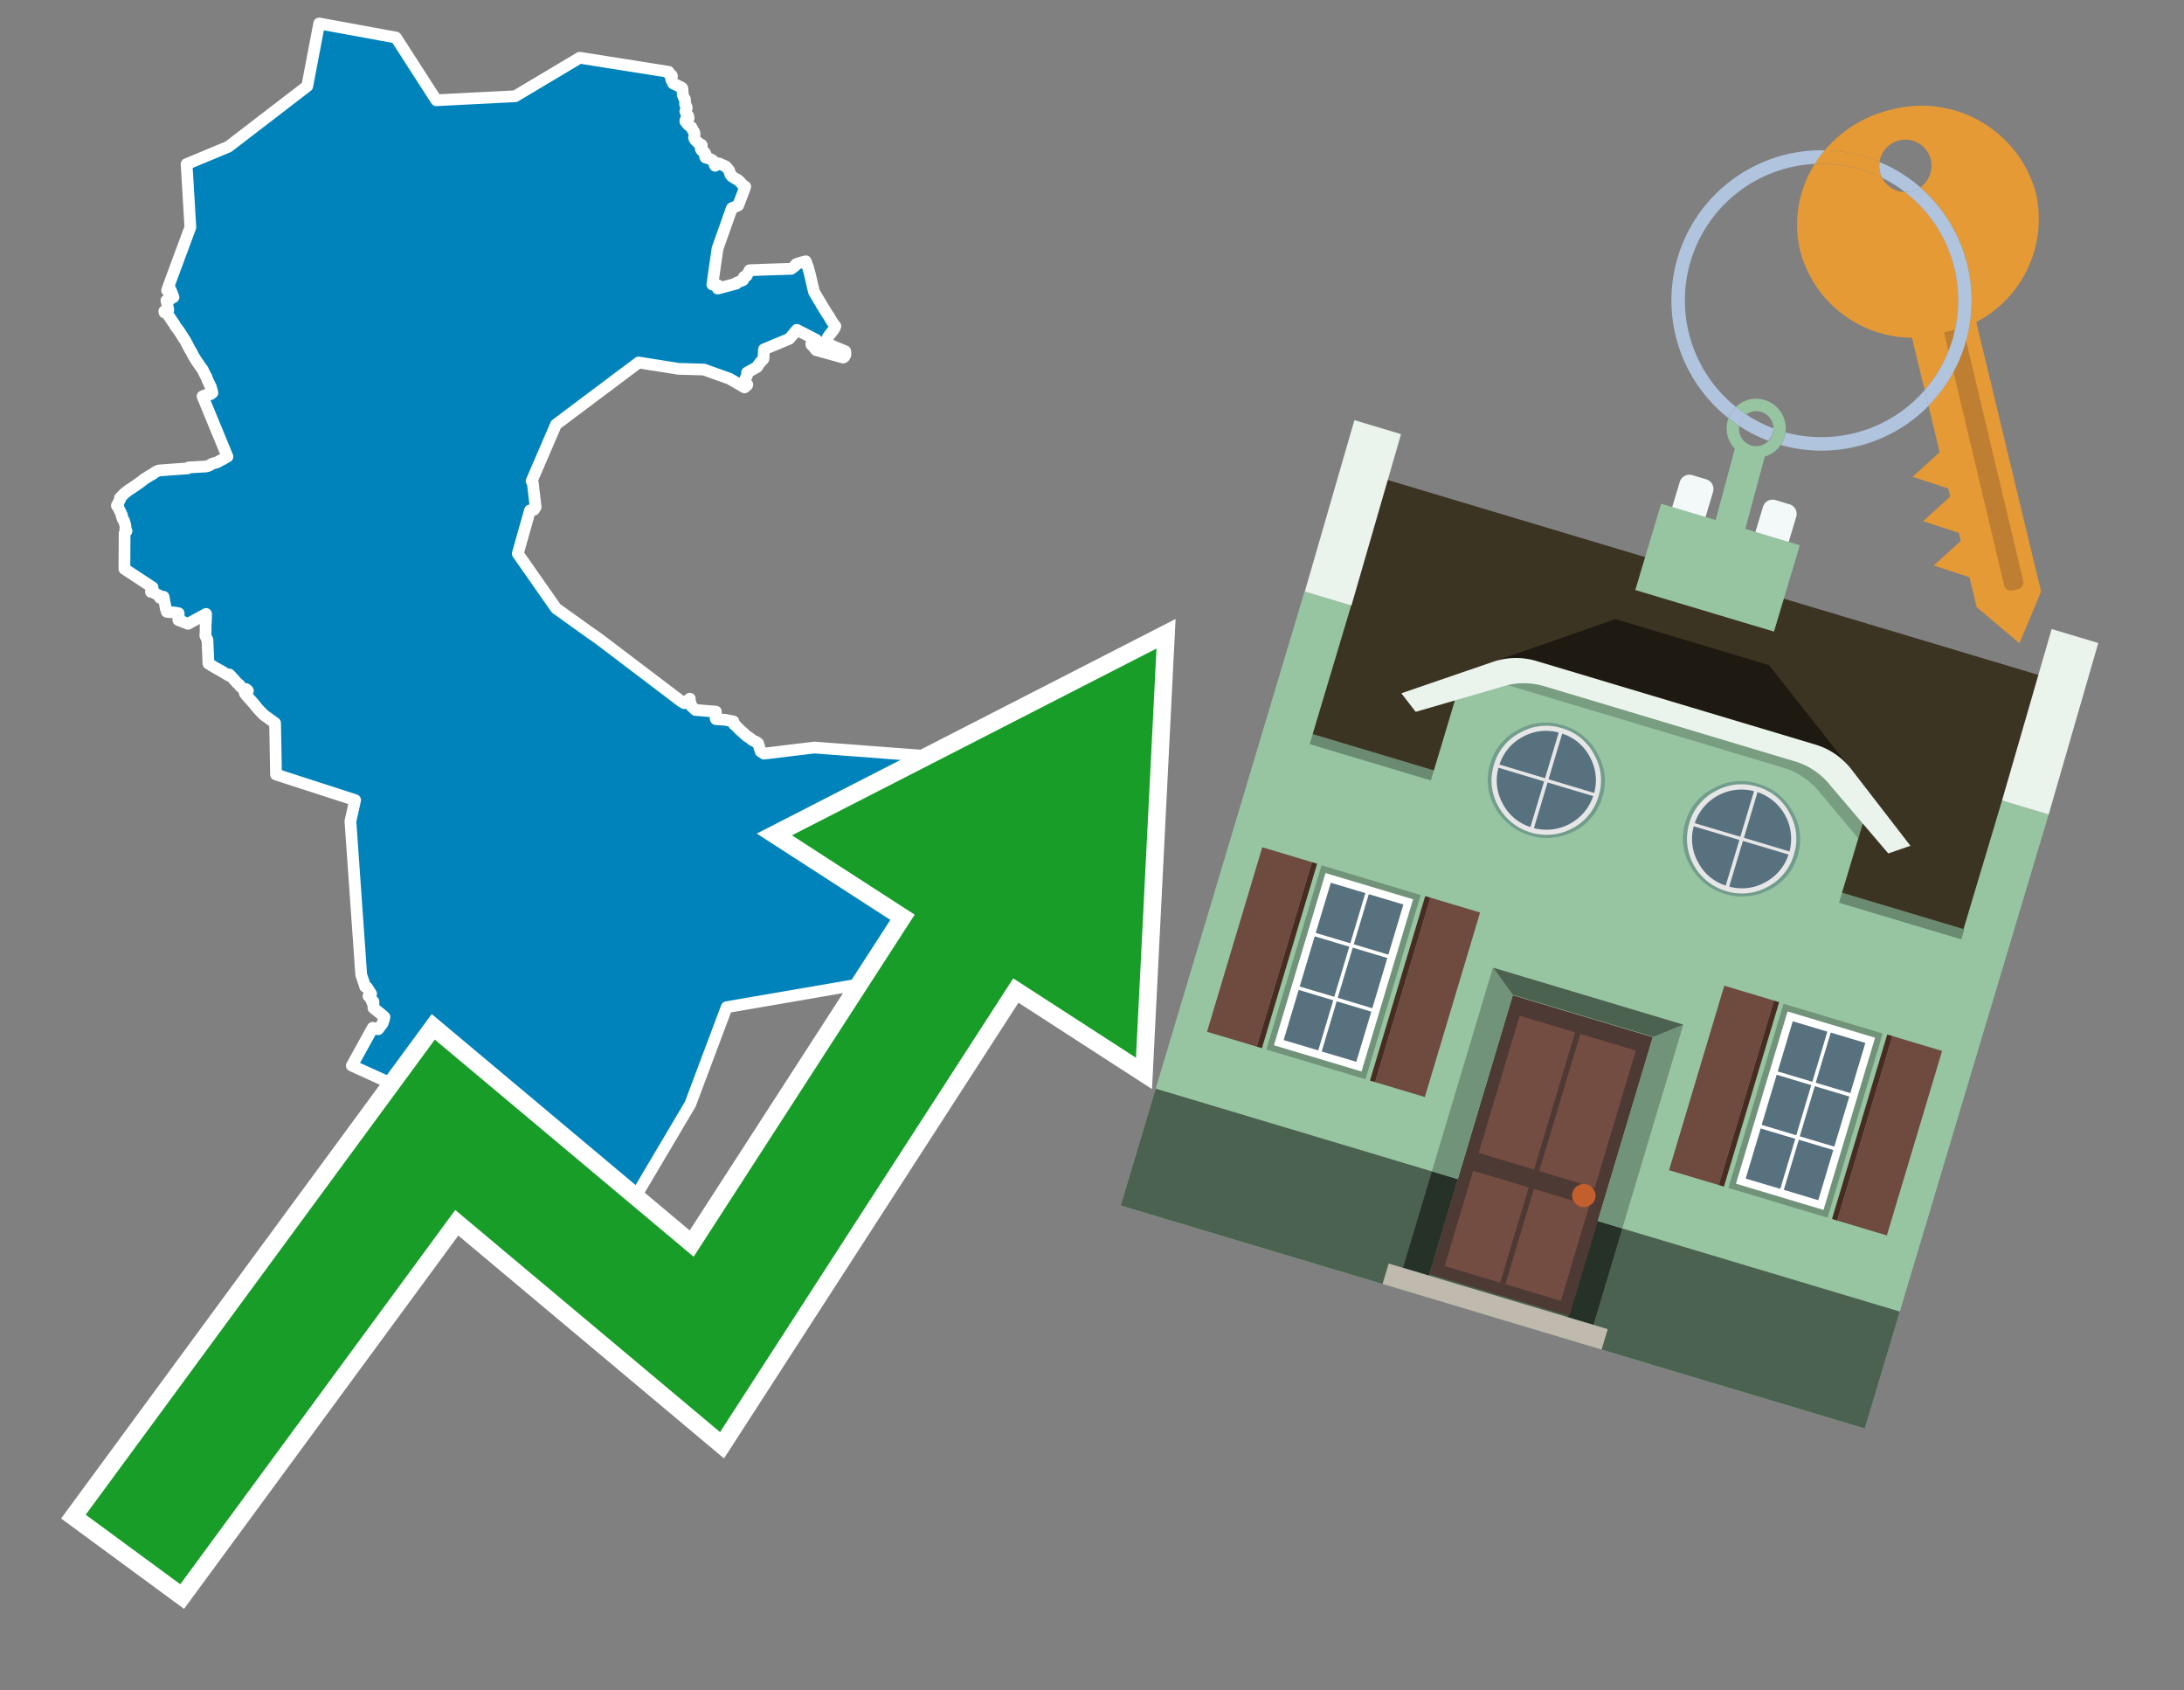 <svg id="Text" xmlns="http://www.w3.org/2000/svg" width="93.05" height="72" viewBox="0 0 93.05 72"><rect x="0" y="0" width="93.05" height="72" fill="#808080" stroke="none"/><polygon points="5.31,22.71 5.39,22.62 5.34,22.53 5.35,22.5 5.35,22.46 5.34,22.39 5.33,22.36 5.33,22.33 5.31,22.28 5.29,22.2 5.28,22.17 5.26,22.14 5.23,22.11 5.22,22.07 5.19,22 5.2,21.96 5.19,21.93 5.16,21.88 5.15,21.85 5.13,21.8 5.11,21.77 5.07,21.68 5.05,21.63 5,21.57 4.98,21.54 4.99,21.51 5.03,21.44 5.05,21.41 5.08,21.34 5.09,21.31 5.13,21.24 5.11,21.21 5.15,21.18 5.19,21.13 5.32,21 5.4,20.94 5.45,20.9 5.5,20.86 5.62,20.79 5.67,20.75 5.72,20.72 5.78,20.68 5.82,20.65 5.99,20.53 6.13,20.42 6.17,20.39 6.3,20.31 6.38,20.26 6.51,20.19 6.57,20.14 6.65,20.09 6.77,20.04 7.16,20.01 8,19.95 8.04,19.91 8.77,19.87 8.89,19.84 8.96,19.8 9.02,19.76 9.11,19.73 9.23,19.7 9.29,19.67 9.36,19.63 9.45,19.58 9.52,19.55 9.56,19.52 9.61,19.49 9.69,19.45 8.63,16.88 8.78,16.82 8.97,16.79 9.05,16.73 9.03,16.66 9.02,16.61 9,16.55 8.98,16.47 8.96,16.44 8.88,16.27 8.87,16.24 8.85,16.21 8.8,16.08 8.79,16.04 8.76,16 8.72,15.92 8.67,15.82 8.65,15.77 8.59,15.68 8.52,15.59 8.44,15.47 8.37,15.37 8.24,15.16 8.16,15 8.07,14.85 8.01,14.73 7.92,14.56 7.89,14.5 7.82,14.4 7.77,14.32 7.72,14.24 7.7,14.21 7.67,14.16 7.65,14.13 7.55,13.99 7.49,13.92 7.42,13.79 7.38,13.74 7.14,13.38 7.11,13.35 7.01,13.31 7,13.26 7.16,13.23 7.17,13.18 7.16,13.15 7.14,13.05 7.12,12.92 7.09,12.8 7.24,12.76 7.25,12.7 7.39,12.66 7.32,12.47 7.21,12.22 7.15,12.33 7.12,12.37 7.25,12 8.11,9.68 7.95,6.99 9.73,6.25 13.09,3.67 13.6,1 16.87,1.6 18.59,4.27 21.95,4.1 24.7,2.46 28.49,3.06 28.49,3.09 28.48,3.12 28.54,3.17 28.61,3.2 28.63,3.24 28.62,3.27 28.58,3.3 28.6,3.33 28.61,3.37 28.6,3.4 28.63,3.44 28.66,3.51 28.67,3.54 28.7,3.57 28.78,3.6 29.04,3.73 29.07,3.76 29.08,3.84 29.08,3.89 29.08,3.92 29.09,3.95 29.09,3.99 29.09,4.04 29.13,4.15 29.16,4.19 29.18,4.22 29.19,4.36 29.19,4.42 29.19,4.45 29.23,4.5 29.25,4.55 29.26,4.59 29.25,4.63 29.24,4.66 29.21,4.71 29.2,4.75 29.23,4.82 29.26,4.85 29.29,4.89 29.31,4.93 29.33,4.96 29.33,4.99 29.34,5.03 29.26,5.06 29.22,5.09 29.2,5.14 29.2,5.17 29.23,5.21 29.28,5.27 29.31,5.31 29.36,5.35 29.4,5.38 29.46,5.42 29.47,5.45 29.49,5.48 29.5,5.51 29.51,5.54 29.56,5.6 29.58,5.64 29.59,5.67 29.59,5.7 29.59,5.74 29.58,5.79 29.58,5.82 29.57,5.86 29.58,5.89 29.6,5.93 29.62,5.96 29.64,5.99 29.69,6.03 29.73,6.06 29.76,6.1 29.78,6.13 29.88,6.16 29.9,6.19 29.88,6.29 29.86,6.32 29.86,6.35 29.88,6.39 29.91,6.42 29.95,6.45 30.01,6.48 30.03,6.51 30.05,6.54 30.06,6.57 30.05,6.63 30.04,6.67 30.06,6.71 30.17,6.74 30.27,6.78 30.35,6.82 30.39,6.86 30.42,6.89 30.43,6.93 30.45,7.03 30.47,7.06 30.63,6.96 30.92,7.09 30.94,7.12 31.02,7.2 31.04,7.23 31.07,7.27 31.08,7.31 31.09,7.34 31.1,7.37 31.11,7.42 31.13,7.45 31.15,7.48 31.18,7.51 31.23,7.54 31.35,7.62 31.45,7.67 31.48,7.7 31.52,7.74 31.55,7.77 31.63,7.86 31.66,7.89 31.75,7.95 31.65,8.23 31.45,8.75 31.18,8.87 30.57,10.59 30.35,12.12 30.59,12.15 30.58,12.29 31.37,12.08 31.37,12.05 31.66,11.93 31.68,11.87 31.69,11.82 31.7,11.79 31.81,11.75 31.83,11.7 31.89,11.6 31.91,11.56 31.94,11.51 32.75,11.48 33.71,11.45 33.88,11.32 33.89,11.29 33.91,11.26 33.97,11.23 34.07,11.2 34.21,11.16 34.33,11.13 34.43,11.4 34.5,11.66 34.68,12.43 34.94,12.87 35.01,12.99 35.27,13.41 35.32,13.48 35.37,13.57 35.43,13.67 35.54,13.83 35.59,13.89 35.57,13.95 35.53,14.02 35.49,14.08 35.33,14.28 35.28,14.35 35.16,14.59 35.59,14.79 35.67,14.82 36.01,14.96 36.02,15.03 36.01,15.07 36.02,15.11 35.97,15.2 35.92,15.23 34.77,14.91 34.65,14.76 34.57,14.68 34.57,14.63 34.73,14.53 34.77,14.47 33.95,14.05 33.63,14.43 32.55,14.88 32.53,15.26 32.52,15.3 32.49,15.33 32.42,15.4 32.33,15.51 32.3,15.56 32.26,15.63 31.83,15.87 31.84,15.95 31.75,16.16 31.68,16.32 31.7,16.35 31.84,16.38 31.83,16.41 31.72,16.5 31.08,16.13 29.99,15.74 28.91,15.71 27.21,15.44 23.69,18.08 22.65,20.49 22.7,20.57 22.82,21.6 22.75,21.71 22.58,21.74 22.06,23.58 23.69,25.91 25.07,26.9 25.5,27.2 29.02,29.87 29.15,29.95 29.39,29.76 29.38,29.81 29.39,29.84 29.45,30.07 29.63,30.24 30.11,30.28 30.5,30.31 30.49,30.5 30.49,30.59 30.5,30.63 30.9,30.66 31.25,30.73 31.28,30.86 31.33,30.89 31.39,30.95 31.52,31.09 31.57,31.13 31.65,31.2 31.77,31.31 31.81,31.35 31.94,31.43 32.06,31.53 32.15,31.57 32.21,31.6 32.3,31.66 32.37,31.89 32.4,31.96 32.41,32.01 32.55,32.1 34.7,31.84 45.5,32.66 47.57,37.39 46.59,38 46.37,38.07 45.93,38.04 45.88,37.93 45.86,37.86 45.85,37.81 45.85,37.77 45.84,37.69 45.84,37.65 45.84,37.61 45.71,37.58 45.47,37.74 45.31,37.89 45.27,37.96 45.07,38.1 44.94,38.17 44.88,38.23 44.82,38.29 44.76,38.34 44.68,38.45 44.6,38.52 44.57,38.55 44.56,38.59 44.49,38.62 44.43,38.72 44.42,38.75 44.4,38.84 44.38,38.91 44.36,38.94 44.3,39 44.2,39.09 44.12,39.15 44.06,39.18 44,39.21 43.84,39.24 43.76,39.28 43.73,39.31 43.75,39.36 43.74,39.4 43.48,39.46 43.4,39.57 43.39,39.62 43.35,39.74 43.34,39.81 43.33,39.84 43.31,39.87 43.26,39.91 43.23,39.94 43.15,39.99 43.11,40.02 43.07,40.07 43.03,40.12 42.82,40.16 42.75,40.2 42.71,40.23 42.56,40.31 42.52,40.35 42.48,40.38 42.42,40.42 42.37,40.45 42.26,40.5 42.2,40.54 42.11,40.64 42.03,40.67 41.96,40.71 41.59,40.59 41.29,40.76 41.25,40.8 41.24,40.83 41.16,40.87 41.08,40.91 41.06,40.94 41.05,40.97 40.97,41 40.94,41.03 40.92,41.06 40.93,41.09 40.92,41.12 40.84,41.17 40.83,41.2 40.83,41.23 40.79,41.26 40.75,41.3 39.88,41.33 39.79,41.38 30.96,42.9 29.41,47.03 27.06,51 26.08,50.71 23.45,50.09 22.51,48.86 17.13,46.36 14.99,45.39 15.88,43.78 16.11,43.84 16.3,43.59 16.36,43.41 16.38,43.32 16.34,43.28 15.91,42.93 15.91,42.66 15.86,42.69 15.84,42.63 15.82,42.6 15.81,42.57 15.8,42.54 15.78,42.51 15.75,42.47 15.7,42.43 15.71,42.4 15.78,42.36 15.81,42.33 15.64,42.06 15.56,42.03 15.39,41.52 14.93,34.98 15.13,34.08 11.76,32.99 11.72,30.8 11.35,30.53 11.26,30.47 11.2,30.41 11.17,30.38 11.14,30.35 10.98,30.18 10.82,29.98 10.58,29.71 10.5,29.62 10.43,29.53 10.56,29.42 10.52,29.38 10.48,29.35 10.33,29.32 10.23,29.23 10.21,29.18 10.16,29.14 10.1,29.09 9.94,28.91 9.85,28.81 9.77,28.73 9.74,28.77 9.39,28.56 9.1,28.4 8.88,28.26 8.84,27.26 8.75,27.08 8.75,27.04 8.76,26.93 8.76,26.77 8.76,26.63 8.77,26.51 8.77,26.47 8.78,26.3 8.78,26.21 8.78,26.15 8.01,26.57 7.6,26.41 7.6,26.38 7.62,26.33 7.61,26.12 7.44,26.09 7.11,26.06 7.1,26.02 7.09,25.99 7.07,25.95 6.97,25.42 6.81,25.46 6.76,25.35 6.65,25.3 6.61,25.27 6.55,25.24 6.43,25.21 6.46,25.13 6.48,25.08 6.5,25.05 6.5,25.02 5.3,24.23 " fill="#0083ba" stroke="#fff" stroke-linejoin="round" stroke-width="0.5"/><polygon points="49.272 27.624 33.741 35.58 38.97 38.959 29.553 53.529 18.525 44.281 3.652 64.518 7.681 67.479 19.396 51.538 30.678 60.999 43.169 41.673 48.398 45.053 49.272 27.624" fill="none" stroke="#fff" stroke-miterlimit="10" stroke-width="1.5"/><polygon points="49.272 27.624 33.741 35.58 38.97 38.959 29.553 53.529 18.525 44.281 3.652 64.518 7.681 67.479 19.396 51.538 30.678 60.999 43.169 41.673 48.398 45.053 49.272 27.624" fill="#179d28"/><path d="M80.19,7.577a1.16,1.16,0,0,1-.094-.251,1.114,1.114,0,0,1-.018-.429A6.367,6.367,0,0,0,77.743,6.4a5.269,5.269,0,0,0-.423.577c.1,0,.192-.007.288-.007A5.794,5.794,0,0,1,80.19,7.577Z" fill="#e69a35"/><path d="M77.608,6.4A6.394,6.394,0,0,0,73.64,17.81a1.26,1.26,0,0,1,.317-.48A5.821,5.821,0,0,1,77.32,6.981a5.269,5.269,0,0,1,.423-.577Z" fill="#b0c4de"/><path d="M84.2,13.72a4.962,4.962,0,0,0,2.545-5.48,5.047,5.047,0,0,0-6.179-3.566A5.322,5.322,0,0,0,77.743,6.4a6.367,6.367,0,0,1,2.335.493,1.114,1.114,0,1,1,1.736,1.084,6.392,6.392,0,0,1,.347,9.3l.479,1.985-.438.4-.716.648.92.3.6.2.082.341-.438.4-.716.648.92.3.605.2.082.341-.438.4-.716.649.92.3.605.2.307,1.274,1.821,1.534.921-2.2Z" fill="#e69a35"/><path d="M81.154,8.179a1.115,1.115,0,0,1-.964-.6,5.794,5.794,0,0,0-2.582-.6c-.1,0-.192,0-.288.007a4.783,4.783,0,0,0-.625,3.685,4.962,4.962,0,0,0,4.765,3.715L82,16.617a5.82,5.82,0,0,0-.846-8.438Z" fill="#e69a35"/><path d="M74.1,18.142a6.386,6.386,0,0,0,1.232.63.73.73,0,0,0,.224-.527h0a5.783,5.783,0,0,1-1.159-.593A.733.733,0,0,0,74.1,18.142Z" fill="#b0c4de"/><path d="M74.4,17.652q-.228-.152-.44-.322a1.26,1.26,0,0,0-.317.48c.148.117.3.228.46.332A.733.733,0,0,1,74.4,17.652Z" fill="#b0c4de"/><path d="M74.824,16.984a1.257,1.257,0,0,0-.867.346c.141.114.288.222.44.322a.731.731,0,0,1,1.159.593h0a.732.732,0,1,1-1.463,0,.7.7,0,0,1,.007-.1c-.158-.1-.312-.215-.46-.332a1.258,1.258,0,0,0,.273,1.3l-.979,3.635,1.275.341.98-3.639a1.266,1.266,0,0,0,.681-.5,1.249,1.249,0,0,0,.2-.538,1.328,1.328,0,0,0,.012-.168A1.262,1.262,0,0,0,74.824,16.984Z" fill="#97c4a1"/><path d="M85.974,25.1l-.226.053a.3.3,0,0,1-.362-.223l-2.56-10.777.81-.193L86.2,24.736A.3.3,0,0,1,85.974,25.1Z" fill="#bf7f32"/><path d="M80.1,7.326a1.16,1.16,0,0,0,.094.251,5.833,5.833,0,0,1,.964.6,1.137,1.137,0,0,0,.287-.031,1.108,1.108,0,0,0,.373-.167A6.371,6.371,0,0,0,80.078,6.9,1.114,1.114,0,0,0,80.1,7.326Z" fill="#b0c4de"/><path d="M77.608,18.618a5.836,5.836,0,0,1-1.534-.2,1.24,1.24,0,0,1-.2.537,6.4,6.4,0,0,0,6.291-1.666L82,16.617A5.807,5.807,0,0,1,77.608,18.618Z" fill="#b0c4de"/><path d="M81.814,7.981a1.108,1.108,0,0,1-.373.167,1.137,1.137,0,0,1-.287.031A5.82,5.82,0,0,1,82,16.617l.161.667a6.392,6.392,0,0,0-.347-9.3Z" fill="#b0c4de"/><polygon points="83.79 39.753 55.78 31.364 58.988 20.404 86.964 28.783 83.79 39.753 83.79 39.753" fill="#3c3422" fill-rule="evenodd"/><polygon points="81.705 53.32 87.284 34.692 85.297 34.097 83.656 39.575 55.926 31.269 57.567 25.791 55.579 25.196 47.746 51.348 79.451 60.844 81.705 53.32" fill="#97c4a1" fill-rule="evenodd"/><rect x="69.522" y="21.148" width="0.444" height="28.983" transform="translate(15.592 92.226) rotate(-73.326)" opacity="0.3"/><polygon points="87.284 34.692 85.297 34.097 87.411 26.793 89.398 27.388 87.284 34.692 87.284 34.692" fill="#eaf3ec" fill-rule="evenodd"/><polygon points="57.578 25.794 55.591 25.199 57.705 17.896 59.692 18.491 57.578 25.794 57.578 25.794" fill="#eaf3ec" fill-rule="evenodd"/><polygon points="79.451 60.844 80.943 55.865 49.238 46.369 47.747 51.348 79.451 60.844 79.451 60.844" fill="#4c6251" fill-rule="evenodd"/><path d="M71.566,20.528l-.522,1.743,1.418.425.523-1.744a.432.432,0,0,0-.289-.536l-.593-.177A.431.431,0,0,0,71.566,20.528Z" fill="#f3f9f8" fill-rule="evenodd"/><path d="M75.111,21.589l-.522,1.743,1.418.425.522-1.743a.43.43,0,0,0-.289-.536l-.593-.178A.43.43,0,0,0,75.111,21.589Z" fill="#f3f9f8" fill-rule="evenodd"/><polygon points="75.368 28.329 68.829 26.37 63.807 28.121 78.733 32.591 75.368 28.329" fill="#1e1a11"/><polygon points="78.248 32.422 64.442 28.287 62.236 28.998 60.064 36.247 77.453 41.455 79.651 34.116 78.248 32.422" fill="#97c4a1"/><path d="M77.74,32.516S65.088,28.725,65,28.7l-.938.43,11.892,3.562a3.175,3.175,0,0,1,1.532,1l1.685,2.02.327-1.09Z" fill-rule="evenodd" opacity="0.2"/><path d="M77.35,31.716,65.458,28.154a3.041,3.041,0,0,0-1.854.037l-3.9,1.339.611.79,3.626-1.054a3.045,3.045,0,0,1,1.855-.037l10.673,3.2A3.028,3.028,0,0,1,78,33.477l2.45,2.874.945-.325-2.518-3.26A3.036,3.036,0,0,0,77.35,31.716Z" fill="#eaf3ec"/><polygon points="76.683 23.223 70.773 21.453 69.671 25.132 75.581 26.902 76.683 23.223 76.683 23.223" fill="#97c4a1" fill-rule="evenodd"/><g id="Symbol_9_0_Layer2_0_MEMBER_8_MEMBER_21_MEMBER_0_FILL" data-name="Symbol 9 0 Layer2 0 MEMBER 8 MEMBER 21 MEMBER 0 FILL"><path d="M66.584,30.892a2.39,2.39,0,0,0-1.891.189,2.317,2.317,0,0,0-1.2,1.448A2.345,2.345,0,0,0,63.7,34.4a2.528,2.528,0,0,0,3.367,1.008,2.339,2.339,0,0,0,1.2-1.447,2.313,2.313,0,0,0-.208-1.87A2.394,2.394,0,0,0,66.584,30.892Z" fill="#729d8c"/></g><g id="Symbol_9_0_Layer2_0_MEMBER_8_MEMBER_21_MEMBER_1_FILL" data-name="Symbol 9 0 Layer2 0 MEMBER 8 MEMBER 21 MEMBER 1 FILL"><path d="M66.547,31.016a2.241,2.241,0,0,0-1.769.185,2.213,2.213,0,0,0-1.127,1.376,2.239,2.239,0,0,0,.185,1.768,2.341,2.341,0,0,0,3.145.942,2.234,2.234,0,0,0,1.126-1.376,2.207,2.207,0,0,0-.185-1.768A2.237,2.237,0,0,0,66.547,31.016Z" fill="#e6e6e6"/></g><g id="Symbol_9_0_Layer2_0_MEMBER_8_MEMBER_21_MEMBER_2_MEMBER_0_FILL" data-name="Symbol 9 0 Layer2 0 MEMBER 8 MEMBER 21 MEMBER 2 MEMBER 0 FILL"><path d="M65.787,33.284,63.843,32.7a2.036,2.036,0,0,0,.186,1.539,2.015,2.015,0,0,0,1.175.986Z" fill="#58717f"/></g><g id="Symbol_9_0_Layer2_0_MEMBER_8_MEMBER_21_MEMBER_2_MEMBER_1_FILL" data-name="Symbol 9 0 Layer2 0 MEMBER 8 MEMBER 21 MEMBER 2 MEMBER 1 FILL"><path d="M65.827,33.148l.582-1.944a2.01,2.01,0,0,0-1.523.178,2.037,2.037,0,0,0-1,1.183Z" fill="#58717f"/></g><g id="Symbol_9_0_Layer2_0_MEMBER_8_MEMBER_21_MEMBER_2_MEMBER_2_FILL" data-name="Symbol 9 0 Layer2 0 MEMBER 8 MEMBER 21 MEMBER 2 MEMBER 2 FILL"><path d="M67.878,33.91l-1.943-.582-.582,1.944a2.1,2.1,0,0,0,2.525-1.362Z" fill="#58717f"/></g><g id="Symbol_9_0_Layer2_0_MEMBER_8_MEMBER_21_MEMBER_2_MEMBER_3_FILL" data-name="Symbol 9 0 Layer2 0 MEMBER 8 MEMBER 21 MEMBER 2 MEMBER 3 FILL"><path d="M66.558,31.249l-.582,1.943,1.943.582a2.031,2.031,0,0,0-.186-1.539A2.009,2.009,0,0,0,66.558,31.249Z" fill="#58717f"/></g><g id="Symbol_9_0_Layer2_0_MEMBER_8_MEMBER_21_MEMBER_0_FILL-2" data-name="Symbol 9 0 Layer2 0 MEMBER 8 MEMBER 21 MEMBER 0 FILL"><path d="M74.9,33.384a2.4,2.4,0,0,0-1.891.189,2.316,2.316,0,0,0-1.2,1.448,2.341,2.341,0,0,0,.209,1.87A2.527,2.527,0,0,0,75.387,37.9a2.345,2.345,0,0,0,1.2-1.447,2.314,2.314,0,0,0-.209-1.87A2.389,2.389,0,0,0,74.9,33.384Z" fill="#729d8c"/></g><g id="Symbol_9_0_Layer2_0_MEMBER_8_MEMBER_21_MEMBER_1_FILL-2" data-name="Symbol 9 0 Layer2 0 MEMBER 8 MEMBER 21 MEMBER 1 FILL"><path d="M74.867,33.508a2.239,2.239,0,0,0-1.768.185,2.21,2.21,0,0,0-1.127,1.376,2.316,2.316,0,0,0,1.564,2.883,2.261,2.261,0,0,0,1.765-.173A2.237,2.237,0,0,0,76.428,36.4a2.209,2.209,0,0,0-.185-1.769A2.239,2.239,0,0,0,74.867,33.508Z" fill="#e6e6e6"/></g><g id="Symbol_9_0_Layer2_0_MEMBER_8_MEMBER_21_MEMBER_2_MEMBER_0_FILL-2" data-name="Symbol 9 0 Layer2 0 MEMBER 8 MEMBER 21 MEMBER 2 MEMBER 0 FILL"><path d="M74.107,35.776l-1.943-.582a2.031,2.031,0,0,0,.186,1.539,2.009,2.009,0,0,0,1.175.986Z" fill="#58717f"/></g><g id="Symbol_9_0_Layer2_0_MEMBER_8_MEMBER_21_MEMBER_2_MEMBER_1_FILL-2" data-name="Symbol 9 0 Layer2 0 MEMBER 8 MEMBER 21 MEMBER 2 MEMBER 1 FILL"><path d="M74.148,35.64,74.73,33.7a2.1,2.1,0,0,0-2.525,1.362Z" fill="#58717f"/></g><g id="Symbol_9_0_Layer2_0_MEMBER_8_MEMBER_21_MEMBER_2_MEMBER_2_FILL-2" data-name="Symbol 9 0 Layer2 0 MEMBER 8 MEMBER 21 MEMBER 2 MEMBER 2 FILL"><path d="M76.2,36.4l-1.943-.582-.582,1.944a2.015,2.015,0,0,0,1.523-.178A2.036,2.036,0,0,0,76.2,36.4Z" fill="#58717f"/></g><g id="Symbol_9_0_Layer2_0_MEMBER_8_MEMBER_21_MEMBER_2_MEMBER_3_FILL-2" data-name="Symbol 9 0 Layer2 0 MEMBER 8 MEMBER 21 MEMBER 2 MEMBER 3 FILL"><path d="M74.879,33.741,74.3,35.684l1.943.582a2.1,2.1,0,0,0-1.361-2.525Z" fill="#58717f"/></g><polygon points="51.426 43.946 53.542 44.58 55.896 36.723 53.78 36.089 51.426 43.946 51.426 43.946" fill="#6e4a3f" fill-rule="evenodd"/><polygon points="53.542 44.58 53.764 44.647 56.117 36.789 55.896 36.723 53.542 44.58 53.542 44.58" fill="#482b22" fill-rule="evenodd"/><polygon points="60.706 46.726 58.59 46.092 60.943 38.235 63.059 38.868 60.706 46.726 60.706 46.726" fill="#6e4a3f" fill-rule="evenodd"/><polygon points="58.59 46.092 58.368 46.026 60.722 38.168 60.943 38.235 58.59 46.092 58.59 46.092" fill="#482b22" fill-rule="evenodd"/><rect x="53.146" y="39.209" width="8.19" height="4.408" transform="translate(1.145 84.365) rotate(-73.326)" fill="#719379"/><polygon points="60.205 38.304 56.474 37.187 54.277 44.522 58.008 45.639 60.205 38.304 60.205 38.304" fill="#fff" fill-rule="evenodd"/><path d="M59.792,38.527l-.64,2.136-1.474-.442.639-2.135,1.475.441Zm-1.621-.485-.64,2.136-1.474-.442L56.7,37.6l1.474.442Zm-2.158,1.84,1.475.441-.64,2.136-1.474-.441.639-2.136Zm-.683,2.282,1.474.441-.639,2.136L54.69,44.3l.64-2.135Zm.981,2.621.639-2.136,1.475.442-.64,2.135-1.474-.441Zm2.158-1.84L56.994,42.5l.64-2.136,1.474.442-.639,2.136Z" fill="#58717f" fill-rule="evenodd"/><polygon points="80.39 52.621 78.274 51.988 80.628 44.13 82.743 44.764 80.39 52.621 80.39 52.621" fill="#6e4a3f" fill-rule="evenodd"/><polygon points="78.274 51.988 78.053 51.921 80.406 44.064 80.628 44.13 78.274 51.988 78.274 51.988" fill="#482b22" fill-rule="evenodd"/><polygon points="71.111 49.842 73.227 50.476 75.58 42.619 73.464 41.985 71.111 49.842 71.111 49.842" fill="#6e4a3f" fill-rule="evenodd"/><polygon points="73.227 50.476 73.448 50.542 75.802 42.685 75.58 42.619 73.227 50.476 73.227 50.476" fill="#482b22" fill-rule="evenodd"/><rect x="72.83" y="45.105" width="8.19" height="4.408" transform="translate(9.534 107.426) rotate(-73.326)" fill="#719379"/><polygon points="76.159 43.083 79.889 44.2 77.692 51.535 73.962 50.418 76.159 43.083 76.159 43.083" fill="#fff" fill-rule="evenodd"/><path d="M76.381,43.5l1.475.442-.64,2.135-1.475-.441.64-2.136ZM78,43.981l1.474.442-.64,2.136-1.474-.442L78,43.981Zm.791,2.724-.64,2.135L76.679,48.4l.64-2.136,1.474.442Zm-.684,2.282-.639,2.135L76,50.68l.64-2.135,1.474.442Zm-2.26,1.65L74.375,50.2l.639-2.135,1.475.441-.64,2.136Zm-.791-2.724.64-2.135,1.474.441-.639,2.136-1.475-.442Z" fill="#58717f" fill-rule="evenodd"/><polygon points="67.888 56.431 69.118 52.323 68.019 51.994 66.789 56.102 67.888 56.431 67.888 56.431" fill="#263128" fill-rule="evenodd"/><polygon points="60.877 54.331 62.108 50.223 61.007 49.894 59.776 54.002 60.877 54.331 60.877 54.331" fill="#263128" fill-rule="evenodd"/><g id="Symbol_9_0_Layer2_0_MEMBER_8_MEMBER_12_MEMBER_0_FILL" data-name="Symbol 9 0 Layer2 0 MEMBER 8 MEMBER 12 MEMBER 0 FILL"><path d="M70.418,44.178l-5.965-1.786L60.9,54.27l5.964,1.786Z" fill="#4e3a34"/></g><g id="Symbol_9_0_Layer2_0_MEMBER_8_MEMBER_12_MEMBER_1_MEMBER_0_FILL" data-name="Symbol 9 0 Layer2 0 MEMBER 8 MEMBER 12 MEMBER 1 MEMBER 0 FILL"><path d="M65.358,49.815l1.75-5.843-2.363-.708L63,49.107Z" fill="#744d42"/></g><g id="Symbol_9_0_Layer2_0_MEMBER_8_MEMBER_12_MEMBER_1_MEMBER_1_FILL" data-name="Symbol 9 0 Layer2 0 MEMBER 8 MEMBER 12 MEMBER 1 MEMBER 1 FILL"><path d="M67.331,44.039l-1.75,5.842,2.364.708,1.75-5.842Z" fill="#744d42"/></g><g id="Symbol_9_0_Layer2_0_MEMBER_8_MEMBER_12_MEMBER_2_MEMBER_0_FILL" data-name="Symbol 9 0 Layer2 0 MEMBER 8 MEMBER 12 MEMBER 2 MEMBER 0 FILL"><path d="M63.915,54.633l1.215-4.058-2.363-.707-1.215,4.057Z" fill="#744d42"/></g><g id="Symbol_9_0_Layer2_0_MEMBER_8_MEMBER_12_MEMBER_2_MEMBER_1_FILL" data-name="Symbol 9 0 Layer2 0 MEMBER 8 MEMBER 12 MEMBER 2 MEMBER 1 FILL"><path d="M66.5,55.407l1.215-4.057-2.363-.708L64.138,54.7Z" fill="#744d42"/></g><g id="Symbol_9_0_Layer2_0_MEMBER_8_MEMBER_13_FILL" data-name="Symbol 9 0 Layer2 0 MEMBER 8 MEMBER 13 FILL"><path d="M67.959,51.058a.439.439,0,0,0-.045-.367.487.487,0,0,0-.669-.2.445.445,0,0,0-.239.282.457.457,0,0,0,.041.378.481.481,0,0,0,.293.242.459.459,0,0,0,.377-.042A.453.453,0,0,0,67.959,51.058Z" fill="#c35e2d"/></g><g id="Symbol_9_0_Layer2_0_MEMBER_8_MEMBER_14_FILL" data-name="Symbol 9 0 Layer2 0 MEMBER 8 MEMBER 14 FILL"><path d="M64.557,42.047l-.951-.833-2.6,8.68,1.1.329Z" fill="#719379"/></g><g id="Symbol_9_0_Layer2_0_MEMBER_8_MEMBER_15_FILL" data-name="Symbol 9 0 Layer2 0 MEMBER 8 MEMBER 15 FILL"><path d="M71.718,43.643l-1.2.19L68.072,52.01l1.046.313Z" fill="#719379"/></g><g id="Symbol_9_0_Layer2_0_MEMBER_8_MEMBER_16_FILL" data-name="Symbol 9 0 Layer2 0 MEMBER 8 MEMBER 16 FILL"><path d="M63.627,41.22l.836,1.156,5.961,1.786,1.294-.519Z" fill="#4c6251"/></g><polygon points="58.905 54.69 59.166 53.819 68.498 56.614 68.237 57.485 58.905 54.69 58.905 54.69" fill="#c0b9ad" fill-rule="evenodd"/></svg>